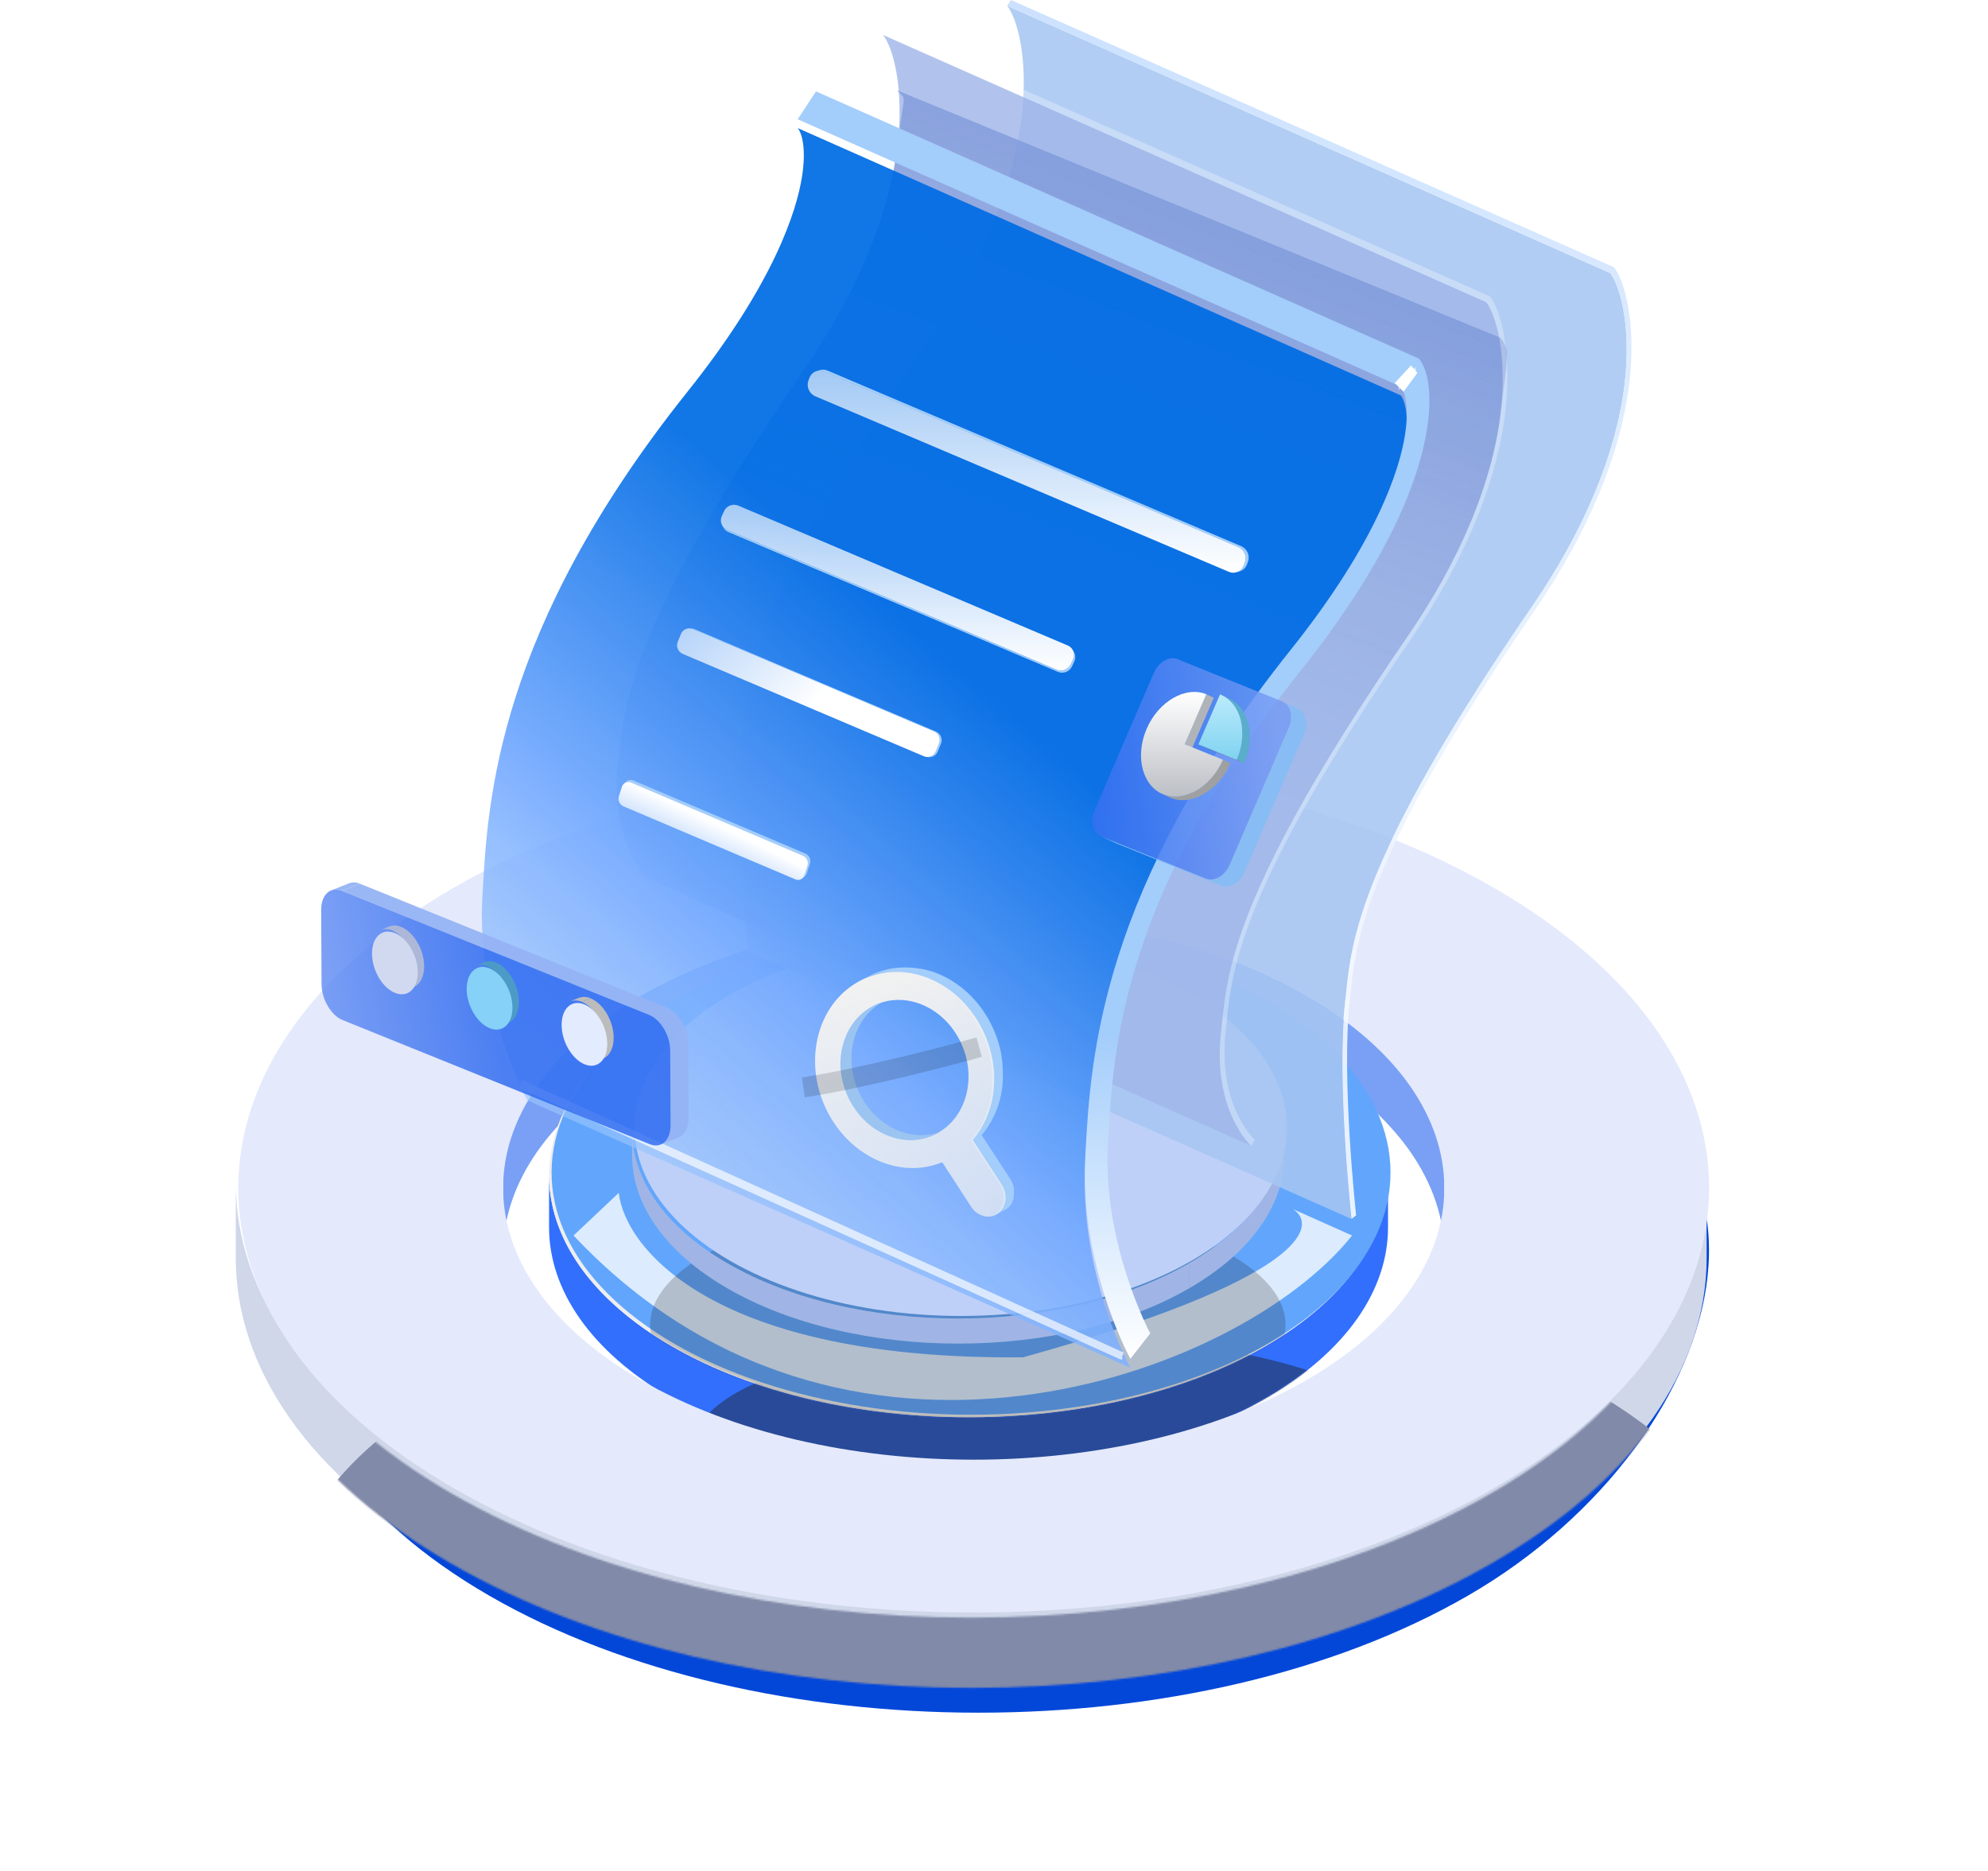 <svg width="1102" height="1037" viewBox="0 0 1102 1037" fill="none" xmlns="http://www.w3.org/2000/svg">
<path d="M724.221 546.553C622.344 487.734 457.169 487.734 355.292 546.553C304.347 575.966 278.878 614.518 278.884 653.069V694.804C278.891 656.263 304.36 617.723 355.292 588.317C457.169 529.497 622.344 529.497 724.221 588.317C775.153 617.723 800.623 656.263 800.629 694.804V653.04C800.623 614.499 775.153 575.959 724.221 546.553Z" fill="#79A0F5"/>
<g filter="url(#filter0_d_184_142)">
<path d="M813.682 880.405C663.887 966.89 421.022 966.89 271.227 880.405C121.433 793.92 121.433 653.701 271.227 567.216C173.158 777.505 494.656 860.752 573.39 854.072C689.289 844.238 912.369 716.251 813.682 567.216C1018.25 599 963.477 793.92 813.682 880.405Z" fill="#0347D9"/>
</g>
<g filter="url(#filter1_d_184_142)">
<path d="M701.311 740.771C746.71 714.56 769.412 680.207 769.417 645.853V674.829C769.423 709.192 746.721 743.555 701.311 769.773C610.502 822.202 463.272 822.202 372.463 769.773C327.065 743.562 304.363 709.209 304.357 674.855V645.853C304.363 680.207 327.065 714.56 372.463 740.771C463.272 793.2 610.502 793.2 701.311 740.771Z" fill="#326FFD"/>
<circle cx="189.861" cy="189.861" r="189.861" transform="matrix(0.866 0.5 -0.866 0.5 536.886 455.979)" fill="#EEEEEE"/>
<g filter="url(#filter2_i_184_142)">
<circle cx="189.861" cy="189.861" r="189.861" transform="matrix(0.866 0.5 -0.866 0.5 536.886 455.979)" fill="#61A6FC"/>
</g>
<mask id="mask0_184_142" style="mask-type:alpha" maskUnits="userSpaceOnUse" x="304" y="645" width="466" height="165">
<path d="M701.311 740.772C746.71 714.561 769.412 680.208 769.417 645.854V674.83C769.423 709.193 746.721 743.556 701.311 769.774C610.502 822.203 463.272 822.203 372.463 769.774C327.065 743.563 304.363 709.21 304.357 674.856V645.854C304.363 680.208 327.065 714.561 372.463 740.772C463.272 793.201 610.502 793.201 701.311 740.772Z" fill="#C6C6C6"/>
</mask>
<g mask="url(#mask0_184_142)">
<g filter="url(#filter3_f_184_142)">
<ellipse cx="581.047" cy="794.198" rx="195.592" ry="59.165" fill="#1D1D1D" fill-opacity="0.45"/>
</g>
</g>
<mask id="mask1_184_142" style="mask-type:alpha" maskUnits="userSpaceOnUse" x="304" y="511" width="466" height="270">
<circle cx="189.861" cy="189.861" r="189.861" transform="matrix(0.866 0.5 -0.866 0.5 536.889 455.981)" fill="#EEEEEE"/>
</mask>
<g mask="url(#mask1_184_142)">
<g style="mix-blend-mode:soft-light" filter="url(#filter4_f_184_142)">
<path d="M342.999 655.685L317.941 679.351C466.618 837.496 686.85 758.006 749.495 679.351L716.781 664.733C731.398 674.246 721.932 703.991 567.129 746.869C396.178 748.539 346.479 686.775 342.999 655.685Z" fill="white" fill-opacity="0.78"/>
</g>
<g filter="url(#filter5_f_184_142)">
<ellipse cx="536.501" cy="728.773" rx="176.102" ry="68.91" fill="#1D1D1D" fill-opacity="0.22"/>
</g>
</g>
</g>
<g filter="url(#filter6_d_184_142)">
<g filter="url(#filter7_i_184_142)">
<path d="M826.628 820.82C906.22 774.867 946.021 714.641 946.03 654.412V696.131C946.04 756.374 906.239 816.62 826.628 862.584C667.424 954.501 409.304 954.501 250.101 862.584C170.509 816.631 130.708 756.404 130.698 696.176V654.412C130.708 714.641 170.509 774.867 250.101 820.82C409.304 912.737 667.424 912.737 826.628 820.82Z" fill="#CFD7E9"/>
</g>
<g filter="url(#filter8_i_184_142)">
<path fill-rule="evenodd" clip-rule="evenodd" d="M826.628 820.822C985.831 728.905 985.831 579.879 826.628 487.962C667.424 396.044 409.304 396.044 250.101 487.962C90.897 579.879 90.897 728.905 250.101 820.822C409.304 912.74 667.424 912.74 826.628 820.822ZM722.829 760.894C824.706 702.074 824.706 606.71 722.829 547.89C620.952 489.071 455.777 489.071 353.9 547.89C252.023 606.71 252.023 702.074 353.9 760.894C455.777 819.713 620.952 819.713 722.829 760.894Z" fill="#E4E9FC"/>
</g>
<mask id="mask2_184_142" style="mask-type:alpha" maskUnits="userSpaceOnUse" x="130" y="654" width="817" height="277">
<path d="M826.628 822.212C906.22 776.26 946.02 714.641 946.03 654.412V696.131C946.04 756.374 906.239 815.228 826.628 861.192C667.424 953.109 409.304 953.109 250.101 861.192C170.509 815.239 130.708 756.404 130.698 696.176V654.412C130.708 714.641 170.509 776.26 250.101 822.212C409.304 914.13 667.424 914.13 826.628 822.212Z" fill="#D0D0D0"/>
</mask>
<g mask="url(#mask2_184_142)">
<g filter="url(#filter9_f_184_142)">
<ellipse cx="565.734" cy="884.686" rx="407.193" ry="190.025" fill="#818AA8"/>
</g>
</g>
</g>
<g filter="url(#filter10_d_184_142)">
<path d="M659.038 694.777C694.339 674.395 711.992 647.683 711.997 620.97V634.871C712.001 661.591 694.348 688.312 659.038 708.698V694.777Z" fill="#A0B5E5"/>
<path d="M350.374 620.97C350.378 647.683 368.031 674.395 403.332 694.777V708.698C368.031 688.317 350.378 661.604 350.374 634.891V620.97Z" fill="#A0B5E5"/>
<path d="M403.332 694.777C473.943 735.545 588.427 735.545 659.038 694.777V708.698C588.427 749.466 473.943 749.466 403.332 708.698V694.777Z" fill="#A0B5E5"/>
<g filter="url(#filter11_i_184_142)">
<circle cx="147.632" cy="147.632" r="147.632" transform="matrix(0.866 0.5 -0.866 0.5 531.184 473.32)" fill="#BED0F8"/>
</g>
</g>
<g opacity="0.87">
<path d="M749.047 675.681L414.857 527.517C414.774 526.751 406.505 450.547 411.363 407.46C411.544 405.901 411.711 404.286 411.892 402.643C415.08 372.448 419.883 326.856 514.908 188.256C543.781 146.172 561.516 103.768 566.221 65.624C570.398 32.213 563.535 9.605 558.286 3.215L892.518 151.351C897.767 157.741 904.574 180.349 900.453 213.774C895.748 251.918 878.013 294.322 849.154 336.392C754.101 474.978 749.284 520.584 746.138 550.78C745.971 552.422 745.79 554.037 745.609 555.61C740.695 598.697 749.047 674.901 749.047 675.681Z" fill="#A5C6F1"/>
<path d="M894.648 148.143L560.416 0.007L558.328 3.237L892.56 151.373C897.808 157.762 904.616 180.371 900.495 213.796C895.79 251.94 878.054 294.344 849.196 336.414C754.142 475 749.326 520.606 746.18 550.801C746.012 552.444 745.832 554.059 745.651 555.632C740.737 598.704 749.061 674.909 749.159 675.689L751.734 673.74C751.651 672.988 743.382 597.243 748.24 554.699C748.407 553.112 748.588 551.483 748.769 549.813C751.873 520.258 756.593 475.613 850.699 338.419C880.156 295.472 898.282 252.107 903.098 212.919C907.317 178.366 900.161 154.853 894.648 148.143Z" fill="url(#paint0_linear_184_142)"/>
</g>
<g opacity="0.95">
<path opacity="0.86" d="M693.529 635.17L359.255 487.02C359.046 486.825 337.594 467.265 342.55 423.608C342.731 422.035 342.898 420.42 343.065 418.778C346.253 388.596 351.069 342.99 446.081 204.39C474.939 162.306 492.689 119.902 497.38 81.758C501.556 48.347 494.707 25.725 489.445 19.335L823.788 167.499C829.051 173.903 835.858 196.497 831.724 229.922C827.032 268.066 809.283 310.47 780.424 352.554C685.371 491.126 680.554 536.732 677.408 566.941C677.241 568.598 677.074 570.213 676.893 571.772C671.867 615.401 693.362 634.975 693.529 635.17Z" fill="#A1B7EA"/>
<g opacity="0.86" filter="url(#filter14_f_184_142)">
<path d="M693.529 635.17L359.255 487.02C359.046 486.825 337.594 467.266 342.55 423.609C342.731 422.036 342.898 420.421 343.065 418.778C346.253 388.597 351.069 342.991 446.081 204.391C474.939 162.307 492.689 119.903 497.38 81.759C501.557 48.348 502.642 56.505 497.38 50.115L831.724 187.24C836.986 193.643 835.858 196.498 831.724 229.923C827.032 268.067 809.283 310.471 780.424 352.555C685.371 491.127 680.554 536.733 677.408 566.942C677.241 568.599 677.074 570.214 676.893 571.773C671.868 615.402 693.362 634.975 693.529 635.17Z" fill="url(#paint1_linear_184_142)"/>
</g>
<path d="M825.905 164.285L491.673 16.148L489.557 19.378L823.789 167.5C829.051 173.904 835.859 196.498 831.724 229.923C827.033 268.067 809.283 310.472 780.425 352.556C685.372 491.128 680.555 536.734 677.409 566.943C677.242 568.6 677.075 570.214 676.894 571.774C671.91 615.431 693.362 635.004 693.599 635.199L695.548 631.802C695.339 631.621 674.666 612.758 679.497 570.841C679.678 569.254 679.845 567.625 680.012 565.968C683.144 536.414 687.85 491.754 781.956 354.56C811.413 311.613 829.553 268.248 834.369 229.074C838.559 194.508 831.404 170.995 825.905 164.285Z" fill="white" fill-opacity="0.31"/>
</g>
<g opacity="0.95">
<g opacity="0.98" filter="url(#filter16_i_184_142)">
<path d="M773.634 216.365L439.402 68.215C442.006 71.389 444.177 80.452 441.727 95.556C438.734 114.016 426.511 154.025 378.317 214.36C272.711 346.612 267.532 441.277 264.748 492.201L264.623 494.331C261.31 554.401 288.4 605.116 289.569 607.232L623.76 755.382C622.59 753.252 595.5 702.481 598.813 642.467L598.938 640.351C601.723 589.468 606.901 494.734 712.507 362.496C760.702 302.12 772.925 262.152 775.918 243.706C778.409 228.588 776.238 219.539 773.634 216.365Z" fill="url(#paint2_linear_184_142)"/>
</g>
</g>
<g filter="url(#filter17_i_184_142)">
<path d="M783.768 200.201L449.522 52.051L439.401 67.517L773.633 215.667C776.237 218.841 778.408 227.89 775.958 243.009C772.965 261.454 760.743 301.478 712.548 361.799C606.942 494.051 601.763 588.715 598.979 639.653L598.854 641.769C595.541 701.839 622.631 752.554 623.801 754.684L634.826 740.568C634.561 740.081 608.376 690.911 611.369 635.839L611.494 633.709C614.278 582.771 618.942 497.517 718.339 373.033C768.357 310.387 783.921 265.993 788.167 239.765C791.077 221.876 789.42 207.092 783.768 200.201Z" fill="url(#paint3_linear_184_142)"/>
</g>
<g filter="url(#filter18_f_184_142)">
<path d="M773.16 212.298L782.208 202.553L785.689 206.729L778.032 217.17L773.16 212.298Z" fill="white"/>
</g>
<g opacity="0.47" filter="url(#filter19_f_184_142)">
<path d="M775.248 213.688L784.992 203.247V205.335L775.248 216.472V213.688Z" fill="white"/>
</g>
<g opacity="0.67">
<g style="mix-blend-mode:lighten" filter="url(#filter20_f_184_142)">
<path d="M622.114 751.746L288.704 600.7" stroke="white" stroke-width="4.176"/>
</g>
<g style="mix-blend-mode:lighten" filter="url(#filter21_f_184_142)">
<path d="M622.114 753.141L288.704 602.791" stroke="white" stroke-width="1.392"/>
</g>
</g>
<g filter="url(#filter22_d_184_142)">
<path d="M678.341 297.217L448.977 199.866C447.688 199.315 446.252 199.212 444.898 199.573L443.2 200.033C444.554 199.671 445.99 199.774 447.278 200.325L676.643 297.69C678.257 298.397 679.538 299.697 680.222 301.321C680.906 302.945 680.94 304.77 680.318 306.419L679.789 307.811C679.438 308.757 678.868 309.606 678.125 310.288C677.382 310.971 676.487 311.467 675.515 311.737L677.214 311.278C678.186 311.008 679.08 310.512 679.823 309.829C680.566 309.147 681.136 308.298 681.487 307.352L682.016 305.96C682.622 304.308 682.58 302.488 681.898 300.866C681.216 299.244 679.945 297.94 678.341 297.217Z" fill="#A3CDFB"/>
<path d="M676.642 297.672C678.257 298.379 679.538 299.678 680.222 301.303C680.906 302.927 680.94 304.752 680.317 306.4L679.788 307.792C679.497 308.593 679.046 309.326 678.462 309.947C677.878 310.568 677.174 311.064 676.393 311.404C675.611 311.743 674.769 311.921 673.916 311.925C673.064 311.928 672.22 311.759 671.436 311.426L442.072 214.061C440.471 213.338 439.202 212.037 438.521 210.418C437.839 208.799 437.795 206.982 438.396 205.332L438.925 203.94C439.217 203.139 439.668 202.406 440.252 201.785C440.836 201.164 441.54 200.669 442.321 200.329C443.103 199.989 443.945 199.812 444.797 199.808C445.649 199.804 446.493 199.974 447.278 200.306L676.642 297.672Z" fill="url(#paint4_linear_184_142)"/>
</g>
<g filter="url(#filter23_d_184_142)">
<path d="M585.501 355.779L584.833 354.652C585.306 355.455 585.576 356.362 585.62 357.294C585.663 358.225 585.479 359.153 585.083 359.998L583.872 362.671C583.214 364.102 582.029 365.224 580.563 365.803C579.097 366.381 577.465 366.371 576.007 365.775L393.32 288.22C392.197 287.748 391.255 286.928 390.633 285.881L391.301 287.008C391.928 288.052 392.868 288.871 393.988 289.347L576.675 366.889C578.129 367.492 579.761 367.508 581.226 366.931C582.691 366.354 583.874 365.231 584.526 363.798L585.751 361.125C586.147 360.281 586.332 359.353 586.288 358.421C586.244 357.49 585.974 356.583 585.501 355.779Z" fill="#A3CDFB"/>
<path d="M582.159 352.269C582.866 352.567 583.505 353.005 584.038 353.557C584.571 354.108 584.988 354.762 585.262 355.478C585.536 356.195 585.663 356.959 585.635 357.726C585.606 358.493 585.423 359.245 585.096 359.94L583.885 362.612C583.227 364.044 582.042 365.166 580.576 365.745C579.111 366.323 577.478 366.313 576.02 365.717L393.333 288.162C392.626 287.863 391.987 287.425 391.454 286.874C390.921 286.322 390.504 285.669 390.23 284.952C389.956 284.236 389.829 283.471 389.857 282.705C389.886 281.938 390.069 281.185 390.396 280.491L391.607 277.804C392.265 276.373 393.451 275.251 394.917 274.675C396.384 274.099 398.016 274.113 399.472 274.714L582.159 352.269Z" fill="url(#paint5_linear_184_142)"/>
</g>
<g filter="url(#filter24_d_184_142)">
<path d="M509.144 400.005L375.376 343.262C374.884 343.056 374.362 342.929 373.831 342.886L372.787 342.803C373.318 342.847 373.839 342.974 374.332 343.179L508.086 399.963C509.326 400.508 510.302 401.518 510.805 402.776C511.307 404.033 511.296 405.438 510.773 406.687L509.033 410.961C508.642 411.952 507.945 412.793 507.044 413.361C506.143 413.929 505.084 414.196 504.021 414.121L505.065 414.205C506.128 414.279 507.187 414.013 508.088 413.445C508.989 412.876 509.686 412.036 510.077 411.045L511.831 406.757C512.366 405.505 512.384 404.092 511.881 402.827C511.377 401.561 510.393 400.547 509.144 400.005Z" fill="#A3CDFB"/>
<path d="M508.086 399.923C509.326 400.468 510.302 401.478 510.805 402.735C511.308 403.993 511.296 405.398 510.773 406.647L509.033 410.921C508.791 411.539 508.428 412.102 507.966 412.578C507.503 413.054 506.95 413.432 506.34 413.692C505.729 413.951 505.072 414.086 504.409 414.088C503.745 414.09 503.088 413.96 502.476 413.705L368.722 356.934C367.469 356.402 366.475 355.399 365.955 354.142C365.434 352.884 365.428 351.472 365.938 350.21L367.691 345.936C367.935 345.318 368.299 344.754 368.763 344.278C369.226 343.803 369.781 343.424 370.392 343.165C371.004 342.905 371.662 342.771 372.326 342.769C372.991 342.766 373.649 342.897 374.262 343.152L508.086 399.923Z" fill="url(#paint6_linear_184_142)"/>
</g>
<g filter="url(#filter25_d_184_142)">
<path d="M436.586 467.559L341.56 427.187C340.886 426.865 340.133 426.745 339.392 426.841C338.65 426.937 337.953 427.246 337.384 427.73L335.992 428.886C336.562 428.403 337.259 428.095 338 427.999C338.741 427.903 339.493 428.022 340.168 428.343L435.194 468.714C436.233 469.148 437.079 469.945 437.573 470.957C438.068 471.969 438.177 473.127 437.88 474.213L436.112 479.656C435.907 480.289 435.537 480.856 435.04 481.299L436.432 480.144C436.929 479.701 437.299 479.134 437.504 478.501L439.272 473.044C439.568 471.959 439.459 470.804 438.964 469.794C438.47 468.785 437.624 467.99 436.586 467.559Z" fill="#A3CDFB"/>
<path d="M435.25 468.731C436.29 469.165 437.136 469.962 437.63 470.974C438.125 471.986 438.234 473.143 437.937 474.23L436.169 479.673C436.001 480.177 435.727 480.64 435.365 481.03C435.004 481.42 434.564 481.729 434.074 481.936C433.584 482.143 433.055 482.243 432.524 482.229C431.992 482.216 431.47 482.09 430.991 481.859L335.979 441.487C334.92 441.057 334.058 440.25 333.559 439.222C333.06 438.193 332.96 437.016 333.278 435.919L335.046 430.475C335.216 429.972 335.492 429.511 335.853 429.122C336.215 428.734 336.656 428.426 337.146 428.221C337.635 428.016 338.163 427.917 338.694 427.931C339.225 427.945 339.747 428.072 340.225 428.304L435.25 468.731Z" fill="url(#paint7_linear_184_142)"/>
</g>
<g filter="url(#filter26_d_184_142)">
<path d="M511.329 621.986L510.939 622.111C510.341 622.32 509.728 622.501 509.116 622.668L508.545 622.821C508.155 622.918 507.738 622.988 507.334 623.071C506.93 623.155 506.332 623.28 505.816 623.364C505.301 623.447 504.912 623.489 504.424 623.531L503.338 623.642C502.768 623.642 502.197 623.642 501.612 623.726H500.902C500.095 623.726 499.287 623.726 498.466 623.628H497.993L496.002 623.378L495.278 623.252C494.485 623.113 493.691 622.96 492.898 622.765L492.048 622.529C491.659 622.417 491.283 622.32 490.907 622.194L490.155 621.944L489.041 621.568L488.29 621.262L487.204 620.816L486.48 620.482L485.338 619.939L484.656 619.577C484.183 619.327 483.71 619.076 483.264 618.798L482.805 618.533C482.164 618.143 481.524 617.726 480.912 617.308L480.508 617.016C479.881 616.57 479.269 616.125 478.67 615.624L478.336 615.373C477.501 614.691 476.693 613.981 475.9 613.229L475.608 612.937C474.995 612.338 474.397 611.726 473.826 611.099C473.698 610.971 473.577 610.836 473.464 610.695C472.935 610.097 472.42 609.498 471.919 608.872L471.724 608.621C471.292 608.092 470.888 607.549 470.499 606.992L470.276 606.672C469.97 606.227 469.649 605.767 469.343 605.28L468.967 604.668C468.73 604.292 468.494 603.916 468.271 603.526L467.881 602.83L467.269 601.702C467.171 601.494 467.06 601.285 466.949 601.076C466.559 600.282 466.183 599.489 465.835 598.681C465.835 598.584 465.835 598.5 465.724 598.417C465.403 597.665 465.111 596.9 464.833 596.12C464.833 595.967 464.707 595.8 464.652 595.633C464.29 594.593 463.97 593.535 463.691 592.459C463.691 592.292 463.594 592.138 463.566 591.985C463.343 591.122 463.148 590.273 462.981 589.41C462.981 589.215 462.981 589.034 462.884 588.853C462.786 588.24 462.689 587.628 462.605 587.015C462.605 586.779 462.536 586.556 462.508 586.319C462.508 585.749 462.396 585.178 462.355 584.607C462.355 584.426 462.355 584.259 462.355 584.078C462.355 583.368 462.285 582.686 462.271 581.934C462.271 581.767 462.271 581.6 462.271 581.433C462.271 580.904 462.271 580.375 462.271 579.846V579.052L462.355 577.786C462.355 577.243 462.452 576.686 462.522 576.143C462.591 575.6 462.703 574.96 462.8 574.361C462.8 574.083 462.898 573.804 462.953 573.526C463.051 573.025 463.162 572.523 463.273 572.036L463.44 571.312C463.594 570.728 463.761 570.157 463.928 569.586L464.053 569.154C464.285 568.431 464.536 567.721 464.805 567.024C465.083 566.301 465.376 565.632 465.696 564.908C465.741 564.808 465.792 564.711 465.849 564.616C466.141 563.99 466.447 563.363 466.782 562.765L467.116 562.194C467.45 561.609 467.798 561.038 468.16 560.482C468.299 560.273 468.424 560.064 468.564 559.869C469.162 558.992 469.802 558.143 470.471 557.335C470.791 556.946 471.125 556.57 471.459 556.208L471.724 555.915C472.169 555.428 472.629 554.969 473.116 554.523L473.519 554.161C473.867 553.841 474.229 553.521 474.591 553.229L475.134 552.783L476.123 552.017L476.735 551.586C477.069 551.349 477.417 551.126 477.765 550.904C478.113 550.681 478.169 550.639 478.378 550.514C478.587 550.389 479.13 550.068 479.519 549.86L480.062 549.553C480.633 549.261 481.218 548.969 481.803 548.704L475.775 551.405C475.176 551.655 474.605 551.948 474.034 552.24L473.491 552.546C473.102 552.755 472.726 552.978 472.35 553.201L471.724 553.59L470.707 554.273L470.095 554.704L469.106 555.47L468.55 555.915L467.492 556.848L467.088 557.21C466.614 557.655 466.155 558.129 465.696 558.602L465.445 558.894C465.139 559.229 464.833 559.563 464.54 559.911L464.457 560.022C463.778 560.833 463.141 561.679 462.55 562.556C462.55 562.653 462.41 562.723 462.355 562.806L462.146 563.168C461.784 563.725 461.436 564.296 461.102 564.881C461.018 565.02 460.921 565.145 460.851 565.284L460.768 565.451C460.434 566.064 460.127 566.676 459.821 567.317L459.696 567.567C459.376 568.263 459.083 568.96 458.805 569.683C458.54 570.366 458.304 571.076 458.081 571.772L457.956 572.217C457.789 572.746 457.635 573.275 457.496 573.818C457.491 573.855 457.491 573.892 457.496 573.929C457.427 574.166 457.385 574.417 457.329 574.653C457.273 574.89 457.134 575.475 457.051 575.892C457.051 575.976 457.051 576.059 457.051 576.157C457.051 576.254 456.967 576.714 456.912 576.992C456.856 577.271 456.786 577.646 456.745 577.98C456.703 578.315 456.744 578.51 456.633 578.76C456.522 579.011 456.522 579.679 456.48 580.152C456.487 580.245 456.487 580.338 456.48 580.431L456.396 581.697V582.31V582.491C456.396 583.02 456.396 583.549 456.396 584.078V584.579C456.396 585.303 456.396 585.971 456.48 586.723C456.472 586.76 456.472 586.798 456.48 586.834C456.48 586.974 456.48 587.113 456.48 587.252C456.48 587.823 456.577 588.394 456.647 588.964C456.647 589.062 456.647 589.173 456.647 589.271C456.64 589.405 456.64 589.54 456.647 589.674C456.73 590.287 456.814 590.886 456.925 591.498C456.925 591.637 456.925 591.763 456.925 591.902C456.919 591.953 456.919 592.004 456.925 592.055C457.093 592.918 457.287 593.781 457.496 594.63C457.496 594.63 457.496 594.783 457.496 594.853C457.496 594.923 457.496 595.02 457.496 595.104C457.788 596.176 458.109 597.248 458.471 598.292C458.465 598.347 458.465 598.403 458.471 598.459C458.471 598.556 458.554 598.667 458.596 598.779C458.86 599.545 459.167 600.31 459.487 601.062L459.584 601.326C459.932 602.134 460.322 602.927 460.712 603.721L460.837 603.985C460.837 604.111 460.963 604.222 461.032 604.347C461.227 604.737 461.436 605.099 461.645 605.475C461.854 605.851 461.895 605.948 462.034 606.171C462.174 606.394 462.494 606.937 462.73 607.327L463.106 607.925C463.413 608.398 463.719 608.858 464.039 609.317C464.039 609.415 464.178 609.526 464.262 609.624C464.652 610.18 465.055 610.723 465.473 611.252V611.336C465.531 611.39 465.583 611.45 465.626 611.517C466.127 612.129 466.642 612.742 467.157 613.327L467.533 613.744C468.104 614.371 468.689 614.983 469.301 615.568L469.427 615.693L469.608 615.86C470.387 616.612 471.209 617.252 472.044 618.004L472.127 618.088C472.212 618.14 472.291 618.201 472.364 618.269C472.963 618.742 473.575 619.201 474.201 619.661C474.286 619.73 474.375 619.795 474.466 619.856L474.605 619.953C475.232 620.385 475.872 620.788 476.512 621.178L476.61 621.248L476.972 621.443C477.431 621.721 477.904 621.986 478.364 622.236L478.628 622.389L479.032 622.584L480.188 623.141L480.577 623.336L480.912 623.461L481.997 623.921L482.499 624.129L482.749 624.213L483.863 624.603L484.434 624.798H484.601L485.756 625.118L486.369 625.299H486.605C487.176 625.452 487.761 625.577 488.331 625.689L488.986 625.8L489.696 625.911L490.308 626.009C490.782 626.078 491.241 626.12 491.7 626.162H492.174H492.327C493.037 626.162 493.719 626.246 494.443 626.259H495.32C495.765 626.259 496.225 626.259 496.712 626.259H497.088L498.174 626.148L499.12 626.051L499.538 625.967L501.055 625.689L501.863 625.536L502.266 625.424L502.837 625.271C503.45 625.104 504.062 624.923 504.661 624.714L505.051 624.589H505.218C505.932 624.338 506.628 624.06 507.306 623.754L513.334 621.053C512.847 621.415 512.095 621.679 511.329 621.986Z" fill="#9BC4F1"/>
<path d="M552.328 656.023C552.328 655.829 552.328 655.648 552.328 655.467C552.328 655.286 552.328 655.202 552.328 655.077C552.321 655.017 552.321 654.956 552.328 654.896V654.771C552.328 654.52 552.328 654.269 552.328 654.033C552.328 653.796 552.328 653.949 552.328 653.907C552.334 653.829 552.334 653.75 552.328 653.671C552.328 653.532 552.328 653.378 552.328 653.239C552.328 653.1 552.328 653.016 552.259 652.919L552.175 652.557V652.348L552.05 651.945C552.05 651.777 551.952 651.61 551.897 651.443C551.841 651.276 551.897 651.332 551.897 651.276L551.813 651.081C551.658 650.648 551.477 650.225 551.27 649.815L551.187 649.62V649.536C550.978 649.146 550.755 648.757 550.518 648.381L534.426 623.698L534.579 623.531C535.205 622.766 535.818 621.986 536.416 621.179C536.583 620.956 536.736 620.719 536.904 620.483C537.071 620.246 537.46 619.717 537.725 619.327C537.989 618.937 537.948 618.951 538.059 618.77C538.504 618.088 538.936 617.378 539.34 616.668C539.507 616.376 539.702 616.111 539.869 615.805L540.078 615.401C540.356 614.886 540.607 614.357 540.871 613.828C541.136 613.299 541.289 613.035 541.484 612.631L541.679 612.144C541.873 611.726 542.041 611.294 542.221 610.863C542.402 610.431 542.583 610.042 542.75 609.624C542.917 609.206 542.917 609.123 543.015 608.872L543.433 607.689C543.53 607.369 543.655 607.062 543.767 606.728C543.878 606.394 544.003 605.865 544.129 605.434C544.254 605.002 544.337 604.751 544.435 604.403C544.532 604.055 544.532 604.069 544.574 603.902C544.811 602.97 545.033 602.023 545.214 601.118C545.207 601.086 545.207 601.053 545.214 601.021C545.395 600.116 545.549 599.211 545.688 598.236C545.688 597.888 545.785 597.54 545.827 597.192C545.911 596.552 545.98 595.911 546.036 595.271C546.036 595.146 546.036 595.021 546.036 594.881C546.036 594.297 546.119 593.712 546.147 593.113C546.147 592.835 546.147 592.543 546.147 592.25C546.147 591.958 546.147 592.083 546.147 592C546.147 591.262 546.147 590.524 546.147 589.786C546.147 589.577 546.147 589.355 546.147 589.16C546.147 588.965 546.147 589.16 546.147 589.076C546.147 588.074 546.147 587.072 546.036 586.069C546.043 586.018 546.043 585.967 546.036 585.916C546.036 585.721 546.036 585.526 546.036 585.331C546.036 584.524 545.911 583.73 545.813 582.937V582.505L545.729 581.962C545.618 581.099 545.479 580.236 545.326 579.387L545.242 578.83C545.242 578.83 545.242 578.691 545.242 578.607C545.02 577.396 544.741 576.199 544.449 575.002C544.449 574.904 544.449 574.793 544.379 574.696L544.129 573.832C544.017 573.415 543.906 572.997 543.781 572.579C543.655 572.162 543.516 571.716 543.377 571.285C543.238 570.853 543.112 570.463 542.973 570.06C542.973 569.921 542.89 569.781 542.834 569.642L542.667 569.211C542.277 568.125 541.859 567.067 541.414 566.009C541.414 565.883 541.317 565.758 541.261 565.619C540.774 564.491 540.245 563.378 539.702 562.278C539.702 562.152 539.59 562.027 539.521 561.916C539.451 561.804 539.326 561.568 539.242 561.387L538.393 559.814L537.836 558.839C537.53 558.296 537.196 557.767 536.862 557.238C536.695 556.946 536.514 556.667 536.333 556.389C535.915 555.735 535.484 555.08 535.038 554.454L534.732 554.009C534.175 553.229 533.604 552.477 533.019 551.725L532.936 551.614C532.936 551.531 532.797 551.461 532.741 551.377C532.045 550.5 531.349 549.651 530.583 548.816C530.416 548.635 530.249 548.44 530.068 548.259C529.261 547.368 528.44 546.505 527.576 545.684L527.409 545.503L526.658 544.807L525.781 543.999C525.433 543.693 525.085 543.387 524.723 543.094L523.832 542.329L523.623 542.162C523.525 542.078 523.4 542.008 523.289 541.911C522.453 541.243 521.59 540.602 520.727 539.99L520.365 539.725L520.156 539.586C519.279 538.987 518.389 538.403 517.484 537.86L517.358 537.776L516.857 537.498C516.203 537.122 515.549 536.746 514.88 536.398L514.505 536.189L513.934 535.911C513.405 535.632 512.876 535.382 512.333 535.131L511.776 534.853C511.62 534.801 511.466 534.741 511.317 534.672L509.785 534.032C509.549 533.948 509.326 533.837 509.075 533.739L508.741 533.628C508.226 533.433 507.697 533.252 507.182 533.085L506.388 532.806H506.138L504.523 532.333L503.674 532.096L503.34 532.013C502.597 531.837 501.86 531.67 501.126 531.512H500.917H500.542C499.873 531.386 499.15 531.275 498.523 531.178L498.147 531.108H497.938C497.117 530.997 496.296 530.913 495.474 530.844H495.029C494.249 530.844 493.47 530.76 492.69 530.746H492.231C491.312 530.746 490.407 530.746 489.447 530.816H488.931C487.943 530.885 486.955 530.983 485.98 531.122H485.813L485.256 531.219L484.212 531.387L483.391 531.54L482.374 531.762L481.985 531.846L481.651 531.929L479.938 532.389L479.507 532.514C478.811 532.723 478.115 532.946 477.433 533.196H477.279L477.043 533.294C476.138 533.628 475.247 533.976 474.356 534.38L468.328 537.066C469.205 536.677 470.11 536.315 471.015 535.98L471.405 535.841C472.087 535.591 472.797 535.368 473.465 535.159L473.897 535.034L475.623 534.574L476.347 534.407L477.363 534.199L478.184 534.032L479.228 533.864L479.952 533.753C480.927 533.628 481.901 533.53 482.89 533.461H483.405C484.31 533.461 485.215 533.391 486.189 533.391H486.662C487.442 533.391 488.221 533.391 489.001 533.489H489.447C490.268 533.489 491.089 533.642 491.911 533.753L492.495 533.837L494.514 534.171L495.098 534.282C495.836 534.421 496.574 534.588 497.312 534.769L498.481 535.09L500.11 535.563L501.14 535.911C501.669 536.092 502.184 536.259 502.699 536.454C503.215 536.649 503.395 536.732 503.744 536.871C504.092 537.011 504.774 537.275 505.275 537.498L506.305 537.957L507.906 538.737L508.852 539.224C509.521 539.572 510.245 539.948 510.829 540.324L511.456 540.7C512.384 541.238 513.275 541.809 514.129 542.412L514.685 542.816C515.563 543.442 516.426 544.083 517.261 544.751C517.442 544.89 517.623 545.015 517.79 545.169C517.957 545.322 518.389 545.67 518.695 545.92C519.001 546.171 519.405 546.519 519.739 546.825C520.073 547.131 520.324 547.368 520.616 547.633L521.549 548.51C522.412 549.345 523.233 550.194 524.04 551.085L524.556 551.656C525.293 552.477 525.948 553.326 526.699 554.203L526.992 554.551C527.576 555.303 528.147 556.069 528.704 556.835L528.996 557.28C529.442 557.92 529.887 558.561 530.305 559.215L530.834 560.064C531.168 560.593 531.488 561.136 531.808 561.679L532.365 562.654L533.214 564.227C533.368 564.519 533.521 564.811 533.66 565.104C534.217 566.204 534.746 567.317 535.233 568.459L535.386 568.835C535.832 569.893 536.249 570.951 536.639 572.037L536.945 572.886C537.085 573.289 537.21 573.707 537.335 574.111L537.753 575.419C537.878 575.823 537.989 576.241 538.101 576.658C538.212 577.076 538.31 577.438 538.407 577.842C538.713 579.025 538.978 580.222 539.214 581.433C539.214 581.698 539.312 581.962 539.354 582.227C539.507 583.076 539.632 583.925 539.757 584.788L539.883 585.763C539.966 586.556 540.05 587.364 540.105 588.171C540.105 588.408 540.105 588.659 540.105 588.895C540.18 589.898 540.221 590.9 540.231 591.902V592.598C540.231 593.336 540.231 594.088 540.231 594.826C540.231 595.201 540.231 595.577 540.231 595.939C540.231 596.538 540.231 597.123 540.119 597.721C540.008 598.32 539.98 599.253 539.883 600.018C539.716 601.299 539.507 602.566 539.27 603.805C539.27 603.805 539.27 603.874 539.27 603.902C539.047 605.044 538.783 606.144 538.491 607.243C538.393 607.591 538.282 607.939 538.184 608.287C537.962 609.039 537.725 609.791 537.474 610.529C537.349 610.933 537.21 611.322 537.057 611.712C536.82 612.394 536.542 613.104 536.277 613.703L535.734 614.998C535.47 615.568 535.205 616.111 534.927 616.668C534.648 617.225 534.412 617.726 534.133 618.241C533.855 618.756 533.646 619.09 533.395 619.508C532.978 620.218 532.56 620.9 532.115 621.61C531.669 622.32 531.349 622.766 530.959 623.322C530.792 623.559 530.639 623.796 530.458 624.018C529.832 624.896 529.163 625.731 528.481 626.538L544.56 651.221C544.807 651.592 545.03 651.977 545.228 652.376L545.368 652.655C545.562 653.072 545.743 653.49 545.91 653.921C545.958 654.04 546 654.161 546.036 654.283C546.036 654.45 546.147 654.631 546.203 654.798L546.37 655.411C546.378 655.527 546.378 655.643 546.37 655.759C546.431 656.011 546.477 656.267 546.509 656.525V656.761C546.509 657.081 546.509 657.416 546.607 657.736V657.917C546.607 658.237 546.607 658.543 546.607 658.863C546.607 659.198 546.607 659.518 546.523 659.852C546.523 659.852 546.523 659.963 546.523 660.019C546.523 660.339 546.426 660.645 546.356 660.952V661.119C546.356 661.439 546.203 661.759 546.105 662.065C546.017 662.36 545.91 662.648 545.785 662.928L545.702 663.137C545.576 663.43 545.437 663.708 545.284 664C545.131 664.265 544.978 664.502 544.811 664.752C544.644 665.003 544.574 665.086 544.449 665.239L544.156 665.615C543.989 665.796 543.822 665.977 543.641 666.144L543.391 666.409C543.116 666.665 542.828 666.907 542.528 667.133C542.006 667.51 541.446 667.832 540.857 668.093L546.885 665.406C547.473 665.138 548.033 664.812 548.555 664.432C548.858 664.214 549.146 663.977 549.419 663.722L549.683 663.457C549.85 663.276 550.031 663.109 550.184 662.928C550.268 662.817 550.337 662.706 550.421 662.608C550.504 662.511 550.671 662.288 550.783 662.121V662.037C550.922 661.815 551.061 661.592 551.187 661.369V661.3C551.312 661.077 551.423 660.84 551.535 660.617C551.646 660.395 551.535 660.492 551.535 660.437C551.561 660.364 551.594 660.294 551.632 660.228C551.632 660.144 551.632 660.061 551.743 659.963L551.952 659.379C551.952 659.17 552.078 658.961 552.133 658.752C552.189 658.543 552.133 658.543 552.133 658.446V658.279V658.126C552.133 657.917 552.133 657.708 552.245 657.499C552.238 657.448 552.238 657.397 552.245 657.346C552.245 657.346 552.245 657.235 552.245 657.165V656.873V656.218V656.121L552.328 656.023Z" fill="#A3CDFB"/>
<path d="M545.52 651.069C549.083 656.526 548.178 663.709 543.501 667.134C542.377 667.943 541.087 668.494 539.725 668.747C538.363 668.999 536.962 668.948 535.622 668.596C532.705 667.809 530.191 665.956 528.578 663.403L512.554 638.734C503.811 642.266 494.166 642.906 485.032 640.558C457.872 633.792 438.828 604.586 442.517 575.323C446.206 546.061 471.223 527.852 498.397 534.617C525.571 541.383 544.615 570.604 540.926 599.866C539.788 609.633 535.814 618.852 529.496 626.386L545.52 651.069ZM486.898 625.426C506.304 630.27 524.179 617.254 526.81 596.358C529.441 575.462 515.854 554.594 496.434 549.75C477.014 544.905 459.167 557.936 456.522 578.831C453.877 599.727 467.492 620.595 486.898 625.426Z" fill="url(#paint8_linear_184_142)"/>
</g>
<g filter="url(#filter27_d_184_142)">
<g opacity="0.95" filter="url(#filter28_i_184_142)">
<path d="M182.15 479.683L192.09 475.744C194.051 475.027 196.215 475.107 198.118 475.966L188.164 479.906C186.266 479.048 184.107 478.968 182.15 479.683Z" fill="#95B3F5"/>
<path d="M374.735 616.641L364.781 620.58C368.122 619.258 370.35 615.332 370.35 609.819L380.303 605.894C380.303 611.392 378.104 615.318 374.735 616.641Z" fill="#95B3F5"/>
<path d="M198.118 475.966L188.164 479.906L358.447 548.705C364.851 551.294 370.085 560.204 370.127 568.612L370.336 609.819L380.29 605.893L380.081 564.672C380.039 556.264 374.805 547.354 368.387 544.765L198.118 475.966Z" fill="#95B3F5"/>
</g>
<g opacity="0.83" filter="url(#filter29_i_184_142)">
<path d="M358.448 548.711C364.851 551.3 370.085 560.21 370.127 568.618L370.336 609.825C370.336 618.178 365.213 622.953 358.81 620.364L188.54 551.565C182.123 548.976 176.888 540.052 176.847 531.658L176.638 490.437C176.638 482.084 181.761 477.323 188.164 479.912L358.448 548.711Z" fill="url(#paint9_linear_184_142)"/>
</g>
</g>
<g filter="url(#filter30_d_184_142)">
<g opacity="0.95" filter="url(#filter31_i_184_142)">
<path d="M718.046 378.944L709.693 375.074C714.093 377.135 715.596 383.441 713.09 389.427L721.373 393.297C723.949 387.297 722.445 381.005 718.046 378.944Z" fill="#86BCF4"/>
<path d="M616.965 453.451L613.664 451.921L608.96 449.72L608.612 449.581L613.664 451.921L617.229 453.59L616.965 453.451Z" fill="#86BCF4"/>
<path d="M667.025 473.136L675.308 477.006L617.341 453.59L609.072 449.72L667.025 473.136Z" fill="#86BCF4"/>
<path d="M713.021 389.427L721.304 393.297L688.545 469.308L688.603 469.335C685.972 475.46 680.041 478.898 675.378 477.005L667.025 473.136C671.689 475.029 677.619 471.59 680.25 465.464L713.021 389.427Z" fill="#86BCF4"/>
</g>
<g opacity="0.83" filter="url(#filter32_i_184_142)">
<path d="M709.344 374.922C714.007 376.801 715.664 383.275 713.019 389.428L680.248 465.466C677.617 471.591 671.687 475.03 667.023 473.136L609.07 449.721C604.392 447.842 602.75 441.368 605.395 435.215L638.165 359.177C640.796 353.052 646.713 349.613 651.39 351.506L709.344 374.922Z" fill="url(#paint10_linear_184_142)"/>
</g>
</g>
<g filter="url(#filter33_d_184_142)">
<path d="M665.924 384.864L670.059 386.799L658.114 414.544L653.966 412.609L665.924 384.864Z" fill="#B0B4B9"/>
<path d="M645.32 441.928L641.144 439.993L641.979 440.355C653.575 445.046 668.526 436.373 675.083 421.157L679.26 423.092C672.689 438.308 657.751 446.981 646.155 442.29C645.863 442.178 645.584 442.109 645.32 441.928Z" fill="#9FA0A2"/>
<path d="M653.965 412.608L675.111 421.155C668.554 436.371 653.603 445.044 642.007 440.353C630.41 435.661 626.262 419.29 632.819 404.06C639.376 388.83 654.327 380.185 665.923 384.863L653.965 412.608Z" fill="url(#paint11_linear_184_142)"/>
<path d="M674.358 385.277L678.535 387.212C683.713 389.635 687.5 394.563 689.143 401.022C690.804 408.446 690.013 416.208 686.887 423.143L682.711 421.208C685.847 414.276 686.644 406.512 684.98 399.087C683.338 392.628 679.607 387.7 674.358 385.277Z" fill="#5AADCB"/>
<path d="M682.712 421.211L686.86 423.146L665.714 414.598L661.565 412.663L682.712 421.211Z" fill="#7777A5"/>
<path d="M673.524 384.919C679.092 387.188 683.268 392.297 684.981 399.091C686.644 406.515 685.848 414.279 682.712 421.212L661.51 412.664L673.524 384.919Z" fill="url(#paint12_linear_184_142)"/>
</g>
<g filter="url(#filter34_d_184_142)">
<path d="M208.002 514.171L212.986 512.194C215.125 511.42 217.482 511.509 219.557 512.445L214.587 514.408C212.508 513.469 210.143 513.384 208.002 514.171Z" fill="#ADB7D7"/>
<path d="M226.308 545.912L221.338 547.874C224.972 546.482 227.394 542.167 227.352 536.153C227.352 526.979 221.589 517.234 214.587 514.408L219.557 512.445C226.517 515.229 232.28 524.974 232.336 534.19C232.364 540.19 229.956 544.464 226.308 545.912Z" fill="#ADB7D7"/>
<g filter="url(#filter35_i_184_142)">
<path d="M214.643 514.407C221.604 517.191 227.367 526.936 227.409 536.152C227.451 545.368 221.841 550.463 214.81 547.637C207.78 544.811 202.086 535.108 202.045 525.906C202.003 516.704 207.585 511.581 214.643 514.407Z" fill="#D1D9F0"/>
</g>
<path d="M260.583 533.98L265.552 532.003C267.696 531.228 270.058 531.318 272.137 532.254L267.167 534.217C265.088 533.278 262.724 533.193 260.583 533.98Z" fill="#4C9BC6"/>
<path d="M278.861 565.721L273.877 567.684C277.525 566.292 279.933 561.962 279.905 555.948C279.905 546.774 274.142 537.043 267.139 534.203L272.109 532.24C279.07 535.024 284.833 544.769 284.875 553.985C284.903 559.985 282.494 564.273 278.861 565.721Z" fill="#4C9BC6"/>
<g filter="url(#filter36_i_184_142)">
<path d="M273.88 567.466C279.842 565.105 281.686 555.646 277.999 546.339C274.312 537.032 266.491 531.402 260.529 533.763C254.568 536.125 252.724 545.584 256.411 554.891C260.097 564.197 267.919 569.828 273.88 567.466Z" fill="#85D1F7"/>
</g>
<path d="M313.094 553.757L318.078 551.78C320.218 551.005 322.575 551.095 324.649 552.031L319.679 553.994C317.6 553.055 315.235 552.97 313.094 553.757Z" fill="#BCBCBC"/>
<path d="M331.401 585.484L326.431 587.446C330.064 586.054 332.472 581.725 332.445 575.711C332.445 566.537 326.681 556.806 319.679 553.966L324.621 552.073C331.582 554.857 337.345 564.602 337.387 573.804C337.442 579.776 335.034 584.091 331.401 585.484Z" fill="#BCBCBC"/>
<g filter="url(#filter37_i_184_142)">
<path d="M319.677 553.995C326.638 556.779 332.387 566.524 332.443 575.74C332.499 584.956 326.874 590.065 319.914 587.239C312.953 584.413 307.19 574.71 307.148 565.494C307.106 556.278 312.675 551.169 319.677 553.995Z" fill="#E3EBFF"/>
</g>
</g>
<g filter="url(#filter38_f_184_142)">
<path d="M542.764 580.518C522.81 586.086 475.386 598.337 445.316 602.792" stroke="black" stroke-opacity="0.15" stroke-width="11.137"/>
</g>
<defs>
<filter id="filter0_d_184_142" x="136.608" y="549.118" width="833.017" height="422.601" filterUnits="userSpaceOnUse" color-interpolation-filters="sRGB">
<feFlood flood-opacity="0" result="BackgroundImageFix"/>
<feColorMatrix in="SourceAlpha" type="matrix" values="0 0 0 0 0 0 0 0 0 0 0 0 0 0 0 0 0 0 127 0" result="hardAlpha"/>
<feOffset dy="4.176"/>
<feGaussianBlur stdDeviation="11.137"/>
<feComposite in2="hardAlpha" operator="out"/>
<feColorMatrix type="matrix" values="0 0 0 0 0.027 0 0 0 0 0.231 0 0 0 0 0.725 0 0 0 0.98 0"/>
<feBlend mode="soft-light" in2="BackgroundImageFix" result="effect1_dropShadow_184_142"/>
<feBlend mode="normal" in="SourceGraphic" in2="effect1_dropShadow_184_142" result="shape"/>
</filter>
<filter id="filter1_d_184_142" x="282.082" y="494.882" width="509.61" height="342.056" filterUnits="userSpaceOnUse" color-interpolation-filters="sRGB">
<feFlood flood-opacity="0" result="BackgroundImageFix"/>
<feColorMatrix in="SourceAlpha" type="matrix" values="0 0 0 0 0 0 0 0 0 0 0 0 0 0 0 0 0 0 127 0" result="hardAlpha"/>
<feOffset dy="5.568"/>
<feGaussianBlur stdDeviation="11.137"/>
<feComposite in2="hardAlpha" operator="out"/>
<feColorMatrix type="matrix" values="0 0 0 0 0 0 0 0 0 0 0 0 0 0 0 0 0 0 1 0"/>
<feBlend mode="soft-light" in2="BackgroundImageFix" result="effect1_dropShadow_184_142"/>
<feBlend mode="normal" in="SourceGraphic" in2="effect1_dropShadow_184_142" result="shape"/>
</filter>
<filter id="filter2_i_184_142" x="304.355" y="510.196" width="466.453" height="269.898" filterUnits="userSpaceOnUse" color-interpolation-filters="sRGB">
<feFlood flood-opacity="0" result="BackgroundImageFix"/>
<feBlend mode="normal" in="SourceGraphic" in2="BackgroundImageFix" result="shape"/>
<feColorMatrix in="SourceAlpha" type="matrix" values="0 0 0 0 0 0 0 0 0 0 0 0 0 0 0 0 0 0 127 0" result="hardAlpha"/>
<feOffset dx="1.392" dy="-1.392"/>
<feGaussianBlur stdDeviation="1.392"/>
<feComposite in2="hardAlpha" operator="arithmetic" k2="-1" k3="1"/>
<feColorMatrix type="matrix" values="0 0 0 0 1 0 0 0 0 1 0 0 0 0 1 0 0 0 0.79 0"/>
<feBlend mode="overlay" in2="shape" result="effect1_innerShadow_184_142"/>
</filter>
<filter id="filter3_f_184_142" x="315.85" y="665.426" width="530.395" height="257.543" filterUnits="userSpaceOnUse" color-interpolation-filters="sRGB">
<feFlood flood-opacity="0" result="BackgroundImageFix"/>
<feBlend mode="normal" in="SourceGraphic" in2="BackgroundImageFix" result="shape"/>
<feGaussianBlur stdDeviation="34.803" result="effect1_foregroundBlur_184_142"/>
</filter>
<filter id="filter4_f_184_142" x="294.275" y="632.019" width="478.887" height="162.175" filterUnits="userSpaceOnUse" color-interpolation-filters="sRGB">
<feFlood flood-opacity="0" result="BackgroundImageFix"/>
<feBlend mode="normal" in="SourceGraphic" in2="BackgroundImageFix" result="shape"/>
<feGaussianBlur stdDeviation="11.833" result="effect1_foregroundBlur_184_142"/>
</filter>
<filter id="filter5_f_184_142" x="290.793" y="590.256" width="491.416" height="277.032" filterUnits="userSpaceOnUse" color-interpolation-filters="sRGB">
<feFlood flood-opacity="0" result="BackgroundImageFix"/>
<feBlend mode="normal" in="SourceGraphic" in2="BackgroundImageFix" result="shape"/>
<feGaussianBlur stdDeviation="34.803" result="effect1_foregroundBlur_184_142"/>
</filter>
<filter id="filter6_d_184_142" x="100.072" y="393.965" width="876.585" height="573.751" filterUnits="userSpaceOnUse" color-interpolation-filters="sRGB">
<feFlood flood-opacity="0" result="BackgroundImageFix"/>
<feColorMatrix in="SourceAlpha" type="matrix" values="0 0 0 0 0 0 0 0 0 0 0 0 0 0 0 0 0 0 127 0" result="hardAlpha"/>
<feOffset dy="5.568"/>
<feGaussianBlur stdDeviation="15.313"/>
<feComposite in2="hardAlpha" operator="out"/>
<feColorMatrix type="matrix" values="0 0 0 0 0 0 0 0 0 0 0 0 0 0 0 0 0 0 0.34 0"/>
<feBlend mode="normal" in2="BackgroundImageFix" result="effect1_dropShadow_184_142"/>
<feBlend mode="normal" in="SourceGraphic" in2="effect1_dropShadow_184_142" result="shape"/>
</filter>
<filter id="filter7_i_184_142" x="130.698" y="650.191" width="815.332" height="281.331" filterUnits="userSpaceOnUse" color-interpolation-filters="sRGB">
<feFlood flood-opacity="0" result="BackgroundImageFix"/>
<feBlend mode="normal" in="SourceGraphic" in2="BackgroundImageFix" result="shape"/>
<feColorMatrix in="SourceAlpha" type="matrix" values="0 0 0 0 0 0 0 0 0 0 0 0 0 0 0 0 0 0 127 0" result="hardAlpha"/>
<feOffset dy="-4.176"/>
<feGaussianBlur stdDeviation="5.568"/>
<feComposite in2="hardAlpha" operator="arithmetic" k2="-1" k3="1"/>
<feColorMatrix type="matrix" values="0 0 0 0 1 0 0 0 0 1 0 0 0 0 1 0 0 0 0.06 0"/>
<feBlend mode="normal" in2="shape" result="effect1_innerShadow_184_142"/>
</filter>
<filter id="filter8_i_184_142" x="130.698" y="417.631" width="816.724" height="472.129" filterUnits="userSpaceOnUse" color-interpolation-filters="sRGB">
<feFlood flood-opacity="0" result="BackgroundImageFix"/>
<feBlend mode="normal" in="SourceGraphic" in2="BackgroundImageFix" result="shape"/>
<feColorMatrix in="SourceAlpha" type="matrix" values="0 0 0 0 0 0 0 0 0 0 0 0 0 0 0 0 0 0 127 0" result="hardAlpha"/>
<feOffset dx="1.392" dy="-1.392"/>
<feGaussianBlur stdDeviation="0.696"/>
<feComposite in2="hardAlpha" operator="arithmetic" k2="-1" k3="1"/>
<feColorMatrix type="matrix" values="0 0 0 0 1 0 0 0 0 1 0 0 0 0 1 0 0 0 1 0"/>
<feBlend mode="normal" in2="shape" result="effect1_innerShadow_184_142"/>
</filter>
<filter id="filter9_f_184_142" x="8.193" y="544.312" width="1115.08" height="680.747" filterUnits="userSpaceOnUse" color-interpolation-filters="sRGB">
<feFlood flood-opacity="0" result="BackgroundImageFix"/>
<feBlend mode="normal" in="SourceGraphic" in2="BackgroundImageFix" result="shape"/>
<feGaussianBlur stdDeviation="75.174" result="effect1_foregroundBlur_184_142"/>
</filter>
<filter id="filter10_d_184_142" x="337.843" y="509.601" width="386.683" height="247.771" filterUnits="userSpaceOnUse" color-interpolation-filters="sRGB">
<feFlood flood-opacity="0" result="BackgroundImageFix"/>
<feColorMatrix in="SourceAlpha" type="matrix" values="0 0 0 0 0 0 0 0 0 0 0 0 0 0 0 0 0 0 127 0" result="hardAlpha"/>
<feOffset dy="5.568"/>
<feGaussianBlur stdDeviation="6.265"/>
<feComposite in2="hardAlpha" operator="out"/>
<feColorMatrix type="matrix" values="0 0 0 0 0 0 0 0 0 0 0 0 0 0 0 0 0 0 0.25 0"/>
<feBlend mode="normal" in2="BackgroundImageFix" result="effect1_dropShadow_184_142"/>
<feBlend mode="normal" in="SourceGraphic" in2="effect1_dropShadow_184_142" result="shape"/>
</filter>
<filter id="filter11_i_184_142" x="350.372" y="515.169" width="363.015" height="210.177" filterUnits="userSpaceOnUse" color-interpolation-filters="sRGB">
<feFlood flood-opacity="0" result="BackgroundImageFix"/>
<feBlend mode="normal" in="SourceGraphic" in2="BackgroundImageFix" result="shape"/>
<feColorMatrix in="SourceAlpha" type="matrix" values="0 0 0 0 0 0 0 0 0 0 0 0 0 0 0 0 0 0 127 0" result="hardAlpha"/>
<feOffset dx="1.392" dy="-1.392"/>
<feGaussianBlur stdDeviation="0.696"/>
<feComposite in2="hardAlpha" operator="arithmetic" k2="-1" k3="1"/>
<feColorMatrix type="matrix" values="0 0 0 0 1 0 0 0 0 1 0 0 0 0 1 0 0 0 0.34 0"/>
<feBlend mode="normal" in2="shape" result="effect1_innerShadow_184_142"/>
</filter>
<filter id="filter14_f_184_142" x="336.238" y="44.547" width="504.59" height="596.192" filterUnits="userSpaceOnUse" color-interpolation-filters="sRGB">
<feFlood flood-opacity="0" result="BackgroundImageFix"/>
<feBlend mode="normal" in="SourceGraphic" in2="BackgroundImageFix" result="shape"/>
<feGaussianBlur stdDeviation="2.784" result="effect1_foregroundBlur_184_142"/>
</filter>
<filter id="filter16_i_184_142" x="264.342" y="68.215" width="515.459" height="689.951" filterUnits="userSpaceOnUse" color-interpolation-filters="sRGB">
<feFlood flood-opacity="0" result="BackgroundImageFix"/>
<feBlend mode="normal" in="SourceGraphic" in2="BackgroundImageFix" result="shape"/>
<feColorMatrix in="SourceAlpha" type="matrix" values="0 0 0 0 0 0 0 0 0 0 0 0 0 0 0 0 0 0 127 0" result="hardAlpha"/>
<feOffset dx="2.784" dy="2.784"/>
<feGaussianBlur stdDeviation="2.784"/>
<feComposite in2="hardAlpha" operator="arithmetic" k2="-1" k3="1"/>
<feColorMatrix type="matrix" values="0 0 0 0 0 0 0 0 0 0 0 0 0 0 0 0 0 0 0.33 0"/>
<feBlend mode="overlay" in2="shape" result="effect1_innerShadow_184_142"/>
</filter>
<filter id="filter17_i_184_142" x="439.401" y="50.659" width="351.567" height="704.026" filterUnits="userSpaceOnUse" color-interpolation-filters="sRGB">
<feFlood flood-opacity="0" result="BackgroundImageFix"/>
<feBlend mode="normal" in="SourceGraphic" in2="BackgroundImageFix" result="shape"/>
<feColorMatrix in="SourceAlpha" type="matrix" values="0 0 0 0 0 0 0 0 0 0 0 0 0 0 0 0 0 0 127 0" result="hardAlpha"/>
<feOffset dx="2.784" dy="-1.392"/>
<feGaussianBlur stdDeviation="0.696"/>
<feComposite in2="hardAlpha" operator="arithmetic" k2="-1" k3="1"/>
<feColorMatrix type="matrix" values="0 0 0 0 1 0 0 0 0 1 0 0 0 0 1 0 0 0 0.33 0"/>
<feBlend mode="overlay" in2="shape" result="effect1_innerShadow_184_142"/>
</filter>
<filter id="filter18_f_184_142" x="766.199" y="195.592" width="26.45" height="28.538" filterUnits="userSpaceOnUse" color-interpolation-filters="sRGB">
<feFlood flood-opacity="0" result="BackgroundImageFix"/>
<feBlend mode="normal" in="SourceGraphic" in2="BackgroundImageFix" result="shape"/>
<feGaussianBlur stdDeviation="3.48" result="effect1_foregroundBlur_184_142"/>
</filter>
<filter id="filter19_f_184_142" x="773.855" y="201.855" width="12.529" height="16.01" filterUnits="userSpaceOnUse" color-interpolation-filters="sRGB">
<feFlood flood-opacity="0" result="BackgroundImageFix"/>
<feBlend mode="normal" in="SourceGraphic" in2="BackgroundImageFix" result="shape"/>
<feGaussianBlur stdDeviation="0.696" result="effect1_foregroundBlur_184_142"/>
</filter>
<filter id="filter20_f_184_142" x="282.273" y="593.229" width="346.271" height="165.987" filterUnits="userSpaceOnUse" color-interpolation-filters="sRGB">
<feFlood flood-opacity="0" result="BackgroundImageFix"/>
<feBlend mode="normal" in="SourceGraphic" in2="BackgroundImageFix" result="shape"/>
<feGaussianBlur stdDeviation="2.784" result="effect1_foregroundBlur_184_142"/>
</filter>
<filter id="filter21_f_184_142" x="287.025" y="600.764" width="336.767" height="154.403" filterUnits="userSpaceOnUse" color-interpolation-filters="sRGB">
<feFlood flood-opacity="0" result="BackgroundImageFix"/>
<feBlend mode="normal" in="SourceGraphic" in2="BackgroundImageFix" result="shape"/>
<feGaussianBlur stdDeviation="0.696" result="effect1_foregroundBlur_184_142"/>
</filter>
<filter id="filter22_d_184_142" x="437.975" y="199.361" width="259.78" height="123.7" filterUnits="userSpaceOnUse" color-interpolation-filters="sRGB">
<feFlood flood-opacity="0" result="BackgroundImageFix"/>
<feColorMatrix in="SourceAlpha" type="matrix" values="0 0 0 0 0 0 0 0 0 0 0 0 0 0 0 0 0 0 127 0" result="hardAlpha"/>
<feOffset dx="9.745" dy="5.568"/>
<feGaussianBlur stdDeviation="2.784"/>
<feComposite in2="hardAlpha" operator="out"/>
<feColorMatrix type="matrix" values="0 0 0 0 0 0 0 0 0 0 0 0 0 0 0 0 0 0 0.05 0"/>
<feBlend mode="normal" in2="BackgroundImageFix" result="effect1_dropShadow_184_142"/>
<feBlend mode="normal" in="SourceGraphic" in2="effect1_dropShadow_184_142" result="shape"/>
</filter>
<filter id="filter23_d_184_142" x="389.854" y="274.253" width="211.754" height="104.237" filterUnits="userSpaceOnUse" color-interpolation-filters="sRGB">
<feFlood flood-opacity="0" result="BackgroundImageFix"/>
<feColorMatrix in="SourceAlpha" type="matrix" values="0 0 0 0 0 0 0 0 0 0 0 0 0 0 0 0 0 0 127 0" result="hardAlpha"/>
<feOffset dx="9.745" dy="5.568"/>
<feGaussianBlur stdDeviation="2.784"/>
<feComposite in2="hardAlpha" operator="out"/>
<feColorMatrix type="matrix" values="0 0 0 0 0 0 0 0 0 0 0 0 0 0 0 0 0 0 0.05 0"/>
<feBlend mode="normal" in2="BackgroundImageFix" result="effect1_dropShadow_184_142"/>
<feBlend mode="normal" in="SourceGraphic" in2="effect1_dropShadow_184_142" result="shape"/>
</filter>
<filter id="filter24_d_184_142" x="365.56" y="342.769" width="161.999" height="82.585" filterUnits="userSpaceOnUse" color-interpolation-filters="sRGB">
<feFlood flood-opacity="0" result="BackgroundImageFix"/>
<feColorMatrix in="SourceAlpha" type="matrix" values="0 0 0 0 0 0 0 0 0 0 0 0 0 0 0 0 0 0 127 0" result="hardAlpha"/>
<feOffset dx="9.745" dy="5.568"/>
<feGaussianBlur stdDeviation="2.784"/>
<feComposite in2="hardAlpha" operator="out"/>
<feColorMatrix type="matrix" values="0 0 0 0 0 0 0 0 0 0 0 0 0 0 0 0 0 0 0.05 0"/>
<feBlend mode="normal" in2="BackgroundImageFix" result="effect1_dropShadow_184_142"/>
<feBlend mode="normal" in="SourceGraphic" in2="effect1_dropShadow_184_142" result="shape"/>
</filter>
<filter id="filter25_d_184_142" x="333.096" y="426.809" width="121.653" height="66.559" filterUnits="userSpaceOnUse" color-interpolation-filters="sRGB">
<feFlood flood-opacity="0" result="BackgroundImageFix"/>
<feColorMatrix in="SourceAlpha" type="matrix" values="0 0 0 0 0 0 0 0 0 0 0 0 0 0 0 0 0 0 127 0" result="hardAlpha"/>
<feOffset dx="9.745" dy="5.568"/>
<feGaussianBlur stdDeviation="2.784"/>
<feComposite in2="hardAlpha" operator="out"/>
<feColorMatrix type="matrix" values="0 0 0 0 0 0 0 0 0 0 0 0 0 0 0 0 0 0 0.05 0"/>
<feBlend mode="normal" in2="BackgroundImageFix" result="effect1_dropShadow_184_142"/>
<feBlend mode="normal" in="SourceGraphic" in2="effect1_dropShadow_184_142" result="shape"/>
</filter>
<filter id="filter26_d_184_142" x="442.06" y="530.746" width="125.586" height="149.295" filterUnits="userSpaceOnUse" color-interpolation-filters="sRGB">
<feFlood flood-opacity="0" result="BackgroundImageFix"/>
<feColorMatrix in="SourceAlpha" type="matrix" values="0 0 0 0 0 0 0 0 0 0 0 0 0 0 0 0 0 0 127 0" result="hardAlpha"/>
<feOffset dx="9.745" dy="5.568"/>
<feGaussianBlur stdDeviation="2.784"/>
<feComposite in2="hardAlpha" operator="out"/>
<feColorMatrix type="matrix" values="0 0 0 0 0 0 0 0 0 0 0 0 0 0 0 0 0 0 0.08 0"/>
<feBlend mode="normal" in2="BackgroundImageFix" result="effect1_dropShadow_184_142"/>
<feBlend mode="normal" in="SourceGraphic" in2="effect1_dropShadow_184_142" result="shape"/>
</filter>
<filter id="filter27_d_184_142" x="171.069" y="472.475" width="214.802" height="165.299" filterUnits="userSpaceOnUse" color-interpolation-filters="sRGB">
<feFlood flood-opacity="0" result="BackgroundImageFix"/>
<feColorMatrix in="SourceAlpha" type="matrix" values="0 0 0 0 0 0 0 0 0 0 0 0 0 0 0 0 0 0 127 0" result="hardAlpha"/>
<feOffset dy="11.137"/>
<feGaussianBlur stdDeviation="2.784"/>
<feComposite in2="hardAlpha" operator="out"/>
<feColorMatrix type="matrix" values="0 0 0 0 0 0 0 0 0 0 0 0 0 0 0 0 0 0 0.08 0"/>
<feBlend mode="overlay" in2="BackgroundImageFix" result="effect1_dropShadow_184_142"/>
<feBlend mode="normal" in="SourceGraphic" in2="effect1_dropShadow_184_142" result="shape"/>
</filter>
<filter id="filter28_i_184_142" x="182.15" y="475.259" width="199.545" height="146.713" filterUnits="userSpaceOnUse" color-interpolation-filters="sRGB">
<feFlood flood-opacity="0" result="BackgroundImageFix"/>
<feBlend mode="normal" in="SourceGraphic" in2="BackgroundImageFix" result="shape"/>
<feColorMatrix in="SourceAlpha" type="matrix" values="0 0 0 0 0 0 0 0 0 0 0 0 0 0 0 0 0 0 127 0" result="hardAlpha"/>
<feOffset dx="1.392" dy="2.784"/>
<feGaussianBlur stdDeviation="0.696"/>
<feComposite in2="hardAlpha" operator="arithmetic" k2="-1" k3="1"/>
<feColorMatrix type="matrix" values="0 0 0 0 1 0 0 0 0 1 0 0 0 0 1 0 0 0 0.34 0"/>
<feBlend mode="normal" in2="shape" result="effect1_innerShadow_184_142"/>
</filter>
<filter id="filter29_i_184_142" x="176.638" y="479.206" width="195.09" height="143.254" filterUnits="userSpaceOnUse" color-interpolation-filters="sRGB">
<feFlood flood-opacity="0" result="BackgroundImageFix"/>
<feBlend mode="normal" in="SourceGraphic" in2="BackgroundImageFix" result="shape"/>
<feColorMatrix in="SourceAlpha" type="matrix" values="0 0 0 0 0 0 0 0 0 0 0 0 0 0 0 0 0 0 127 0" result="hardAlpha"/>
<feOffset dx="1.392" dy="2.784"/>
<feGaussianBlur stdDeviation="0.696"/>
<feComposite in2="hardAlpha" operator="arithmetic" k2="-1" k3="1"/>
<feColorMatrix type="matrix" values="0 0 0 0 1 0 0 0 0 1 0 0 0 0 1 0 0 0 0.81 0"/>
<feBlend mode="normal" in2="shape" result="effect1_innerShadow_184_142"/>
</filter>
<filter id="filter30_d_184_142" x="595.779" y="342.634" width="135.207" height="151.597" filterUnits="userSpaceOnUse" color-interpolation-filters="sRGB">
<feFlood flood-opacity="0" result="BackgroundImageFix"/>
<feColorMatrix in="SourceAlpha" type="matrix" values="0 0 0 0 0 0 0 0 0 0 0 0 0 0 0 0 0 0 127 0" result="hardAlpha"/>
<feOffset dy="11.137"/>
<feGaussianBlur stdDeviation="2.784"/>
<feComposite in2="hardAlpha" operator="out"/>
<feColorMatrix type="matrix" values="0 0 0 0 0 0 0 0 0 0 0 0 0 0 0 0 0 0 0.08 0"/>
<feBlend mode="overlay" in2="BackgroundImageFix" result="effect1_dropShadow_184_142"/>
<feBlend mode="normal" in="SourceGraphic" in2="effect1_dropShadow_184_142" result="shape"/>
</filter>
<filter id="filter31_i_184_142" x="608.612" y="375.074" width="115.413" height="103.843" filterUnits="userSpaceOnUse" color-interpolation-filters="sRGB">
<feFlood flood-opacity="0" result="BackgroundImageFix"/>
<feBlend mode="normal" in="SourceGraphic" in2="BackgroundImageFix" result="shape"/>
<feColorMatrix in="SourceAlpha" type="matrix" values="0 0 0 0 0 0 0 0 0 0 0 0 0 0 0 0 0 0 127 0" result="hardAlpha"/>
<feOffset dx="1.392" dy="2.784"/>
<feGaussianBlur stdDeviation="0.696"/>
<feComposite in2="hardAlpha" operator="arithmetic" k2="-1" k3="1"/>
<feColorMatrix type="matrix" values="0 0 0 0 1 0 0 0 0 1 0 0 0 0 1 0 0 0 0.34 0"/>
<feBlend mode="normal" in2="shape" result="effect1_innerShadow_184_142"/>
</filter>
<filter id="filter32_i_184_142" x="604.131" y="350.986" width="111.54" height="124.062" filterUnits="userSpaceOnUse" color-interpolation-filters="sRGB">
<feFlood flood-opacity="0" result="BackgroundImageFix"/>
<feBlend mode="normal" in="SourceGraphic" in2="BackgroundImageFix" result="shape"/>
<feColorMatrix in="SourceAlpha" type="matrix" values="0 0 0 0 0 0 0 0 0 0 0 0 0 0 0 0 0 0 127 0" result="hardAlpha"/>
<feOffset dx="1.392" dy="2.784"/>
<feGaussianBlur stdDeviation="0.696"/>
<feComposite in2="hardAlpha" operator="arithmetic" k2="-1" k3="1"/>
<feColorMatrix type="matrix" values="0 0 0 0 1 0 0 0 0 1 0 0 0 0 1 0 0 0 0.81 0"/>
<feBlend mode="normal" in2="shape" result="effect1_innerShadow_184_142"/>
</filter>
<filter id="filter33_d_184_142" x="626.922" y="378.023" width="71.423" height="71.11" filterUnits="userSpaceOnUse" color-interpolation-filters="sRGB">
<feFlood flood-opacity="0" result="BackgroundImageFix"/>
<feColorMatrix in="SourceAlpha" type="matrix" values="0 0 0 0 0 0 0 0 0 0 0 0 0 0 0 0 0 0 127 0" result="hardAlpha"/>
<feOffset dx="2.784"/>
<feGaussianBlur stdDeviation="2.784"/>
<feComposite in2="hardAlpha" operator="out"/>
<feColorMatrix type="matrix" values="0 0 0 0 0 0 0 0 0 0 0 0 0 0 0 0 0 0 0.17 0"/>
<feBlend mode="normal" in2="BackgroundImageFix" result="effect1_dropShadow_184_142"/>
<feBlend mode="normal" in="SourceGraphic" in2="effect1_dropShadow_184_142" result="shape"/>
</filter>
<filter id="filter34_d_184_142" x="199.26" y="507.496" width="146.48" height="87.482" filterUnits="userSpaceOnUse" color-interpolation-filters="sRGB">
<feFlood flood-opacity="0" result="BackgroundImageFix"/>
<feColorMatrix in="SourceAlpha" type="matrix" values="0 0 0 0 0 0 0 0 0 0 0 0 0 0 0 0 0 0 127 0" result="hardAlpha"/>
<feOffset dx="2.784" dy="1.392"/>
<feGaussianBlur stdDeviation="2.784"/>
<feComposite in2="hardAlpha" operator="out"/>
<feColorMatrix type="matrix" values="0 0 0 0 0 0 0 0 0 0 0 0 0 0 0 0 0 0 0.23 0"/>
<feBlend mode="normal" in2="BackgroundImageFix" result="effect1_dropShadow_184_142"/>
<feBlend mode="normal" in="SourceGraphic" in2="effect1_dropShadow_184_142" result="shape"/>
</filter>
<filter id="filter35_i_184_142" x="202.044" y="513.63" width="26.757" height="36.178" filterUnits="userSpaceOnUse" color-interpolation-filters="sRGB">
<feFlood flood-opacity="0" result="BackgroundImageFix"/>
<feBlend mode="normal" in="SourceGraphic" in2="BackgroundImageFix" result="shape"/>
<feColorMatrix in="SourceAlpha" type="matrix" values="0 0 0 0 0 0 0 0 0 0 0 0 0 0 0 0 0 0 127 0" result="hardAlpha"/>
<feOffset dx="1.392" dy="1.392"/>
<feGaussianBlur stdDeviation="0.696"/>
<feComposite in2="hardAlpha" operator="arithmetic" k2="-1" k3="1"/>
<feColorMatrix type="matrix" values="0 0 0 0 1 0 0 0 0 1 0 0 0 0 1 0 0 0 0.25 0"/>
<feBlend mode="normal" in2="shape" result="effect1_innerShadow_184_142"/>
</filter>
<filter id="filter36_i_184_142" x="254.512" y="533.225" width="26.778" height="36.171" filterUnits="userSpaceOnUse" color-interpolation-filters="sRGB">
<feFlood flood-opacity="0" result="BackgroundImageFix"/>
<feBlend mode="normal" in="SourceGraphic" in2="BackgroundImageFix" result="shape"/>
<feColorMatrix in="SourceAlpha" type="matrix" values="0 0 0 0 0 0 0 0 0 0 0 0 0 0 0 0 0 0 127 0" result="hardAlpha"/>
<feOffset dx="1.392" dy="1.392"/>
<feGaussianBlur stdDeviation="0.696"/>
<feComposite in2="hardAlpha" operator="arithmetic" k2="-1" k3="1"/>
<feColorMatrix type="matrix" values="0 0 0 0 1 0 0 0 0 1 0 0 0 0 1 0 0 0 0.25 0"/>
<feBlend mode="normal" in2="shape" result="effect1_innerShadow_184_142"/>
</filter>
<filter id="filter37_i_184_142" x="307.148" y="553.217" width="26.688" height="36.192" filterUnits="userSpaceOnUse" color-interpolation-filters="sRGB">
<feFlood flood-opacity="0" result="BackgroundImageFix"/>
<feBlend mode="normal" in="SourceGraphic" in2="BackgroundImageFix" result="shape"/>
<feColorMatrix in="SourceAlpha" type="matrix" values="0 0 0 0 0 0 0 0 0 0 0 0 0 0 0 0 0 0 127 0" result="hardAlpha"/>
<feOffset dx="1.392" dy="1.392"/>
<feGaussianBlur stdDeviation="0.696"/>
<feComposite in2="hardAlpha" operator="arithmetic" k2="-1" k3="1"/>
<feColorMatrix type="matrix" values="0 0 0 0 1 0 0 0 0 1 0 0 0 0 1 0 0 0 0.25 0"/>
<feBlend mode="normal" in2="shape" result="effect1_innerShadow_184_142"/>
</filter>
<filter id="filter38_f_184_142" x="437.539" y="568.194" width="113.682" height="47.067" filterUnits="userSpaceOnUse" color-interpolation-filters="sRGB">
<feFlood flood-opacity="0" result="BackgroundImageFix"/>
<feBlend mode="normal" in="SourceGraphic" in2="BackgroundImageFix" result="shape"/>
<feGaussianBlur stdDeviation="3.48" result="effect1_foregroundBlur_184_142"/>
</filter>
<linearGradient id="paint0_linear_184_142" x1="731.35" y1="0.007" x2="731.35" y2="675.689" gradientUnits="userSpaceOnUse">
<stop stop-color="#C4DDFF"/>
<stop offset="1" stop-color="white"/>
</linearGradient>
<linearGradient id="paint1_linear_184_142" x1="571.997" y1="85.614" x2="467.587" y2="350.814" gradientUnits="userSpaceOnUse">
<stop stop-color="#7D98D9"/>
<stop offset="1" stop-color="#96AADA" stop-opacity="0"/>
</linearGradient>
<linearGradient id="paint2_linear_184_142" x1="732.094" y1="240.838" x2="366.66" y2="666.129" gradientUnits="userSpaceOnUse">
<stop offset="0.407" stop-color="#006CE4"/>
<stop offset="0.763" stop-color="#75AAFF"/>
<stop offset="1" stop-color="#9AC6FD" stop-opacity="0.68"/>
</linearGradient>
<linearGradient id="paint3_linear_184_142" x1="615.155" y1="574.251" x2="614.489" y2="754.684" gradientUnits="userSpaceOnUse">
<stop stop-color="#A3CDFB"/>
<stop offset="1" stop-color="white"/>
</linearGradient>
<linearGradient id="paint4_linear_184_142" x1="559.368" y1="199.808" x2="559.368" y2="311.925" gradientUnits="userSpaceOnUse">
<stop stop-color="white" stop-opacity="0.62"/>
<stop offset="1" stop-color="white"/>
</linearGradient>
<linearGradient id="paint5_linear_184_142" x1="487.746" y1="274.253" x2="487.746" y2="366.171" gradientUnits="userSpaceOnUse">
<stop stop-color="white" stop-opacity="0.62"/>
<stop offset="1" stop-color="white"/>
</linearGradient>
<linearGradient id="paint6_linear_184_142" x1="375.014" y1="331.336" x2="443.924" y2="382.148" gradientUnits="userSpaceOnUse">
<stop stop-color="white" stop-opacity="0.62"/>
<stop offset="1" stop-color="white"/>
</linearGradient>
<linearGradient id="paint7_linear_184_142" x1="381.278" y1="467.76" x2="388.816" y2="452.055" gradientUnits="userSpaceOnUse">
<stop stop-color="white" stop-opacity="0.62"/>
<stop offset="1" stop-color="white"/>
</linearGradient>
<linearGradient id="paint8_linear_184_142" x1="494.879" y1="533.206" x2="539.284" y2="684.232" gradientUnits="userSpaceOnUse">
<stop stop-color="#F1F1F1"/>
<stop offset="1" stop-color="#F1F1F1" stop-opacity="0.67"/>
</linearGradient>
<linearGradient id="paint9_linear_184_142" x1="142.163" y1="520.865" x2="349.218" y2="481.563" gradientUnits="userSpaceOnUse">
<stop stop-color="#769BF4"/>
<stop offset="0.578" stop-color="#2E6AF1"/>
</linearGradient>
<linearGradient id="paint10_linear_184_142" x1="584.527" y1="387.009" x2="704.641" y2="372.016" gradientUnits="userSpaceOnUse">
<stop stop-color="#2E6AF1"/>
<stop offset="1" stop-color="#769BF4"/>
</linearGradient>
<linearGradient id="paint11_linear_184_142" x1="652.409" y1="383.592" x2="652.409" y2="441.628" gradientUnits="userSpaceOnUse">
<stop stop-color="white"/>
<stop offset="1" stop-color="#BCBFC5"/>
</linearGradient>
<linearGradient id="paint12_linear_184_142" x1="673.669" y1="384.919" x2="673.669" y2="421.212" gradientUnits="userSpaceOnUse">
<stop stop-color="#BBEBFC"/>
<stop offset="1" stop-color="#80D3F0"/>
</linearGradient>
</defs>
</svg>
